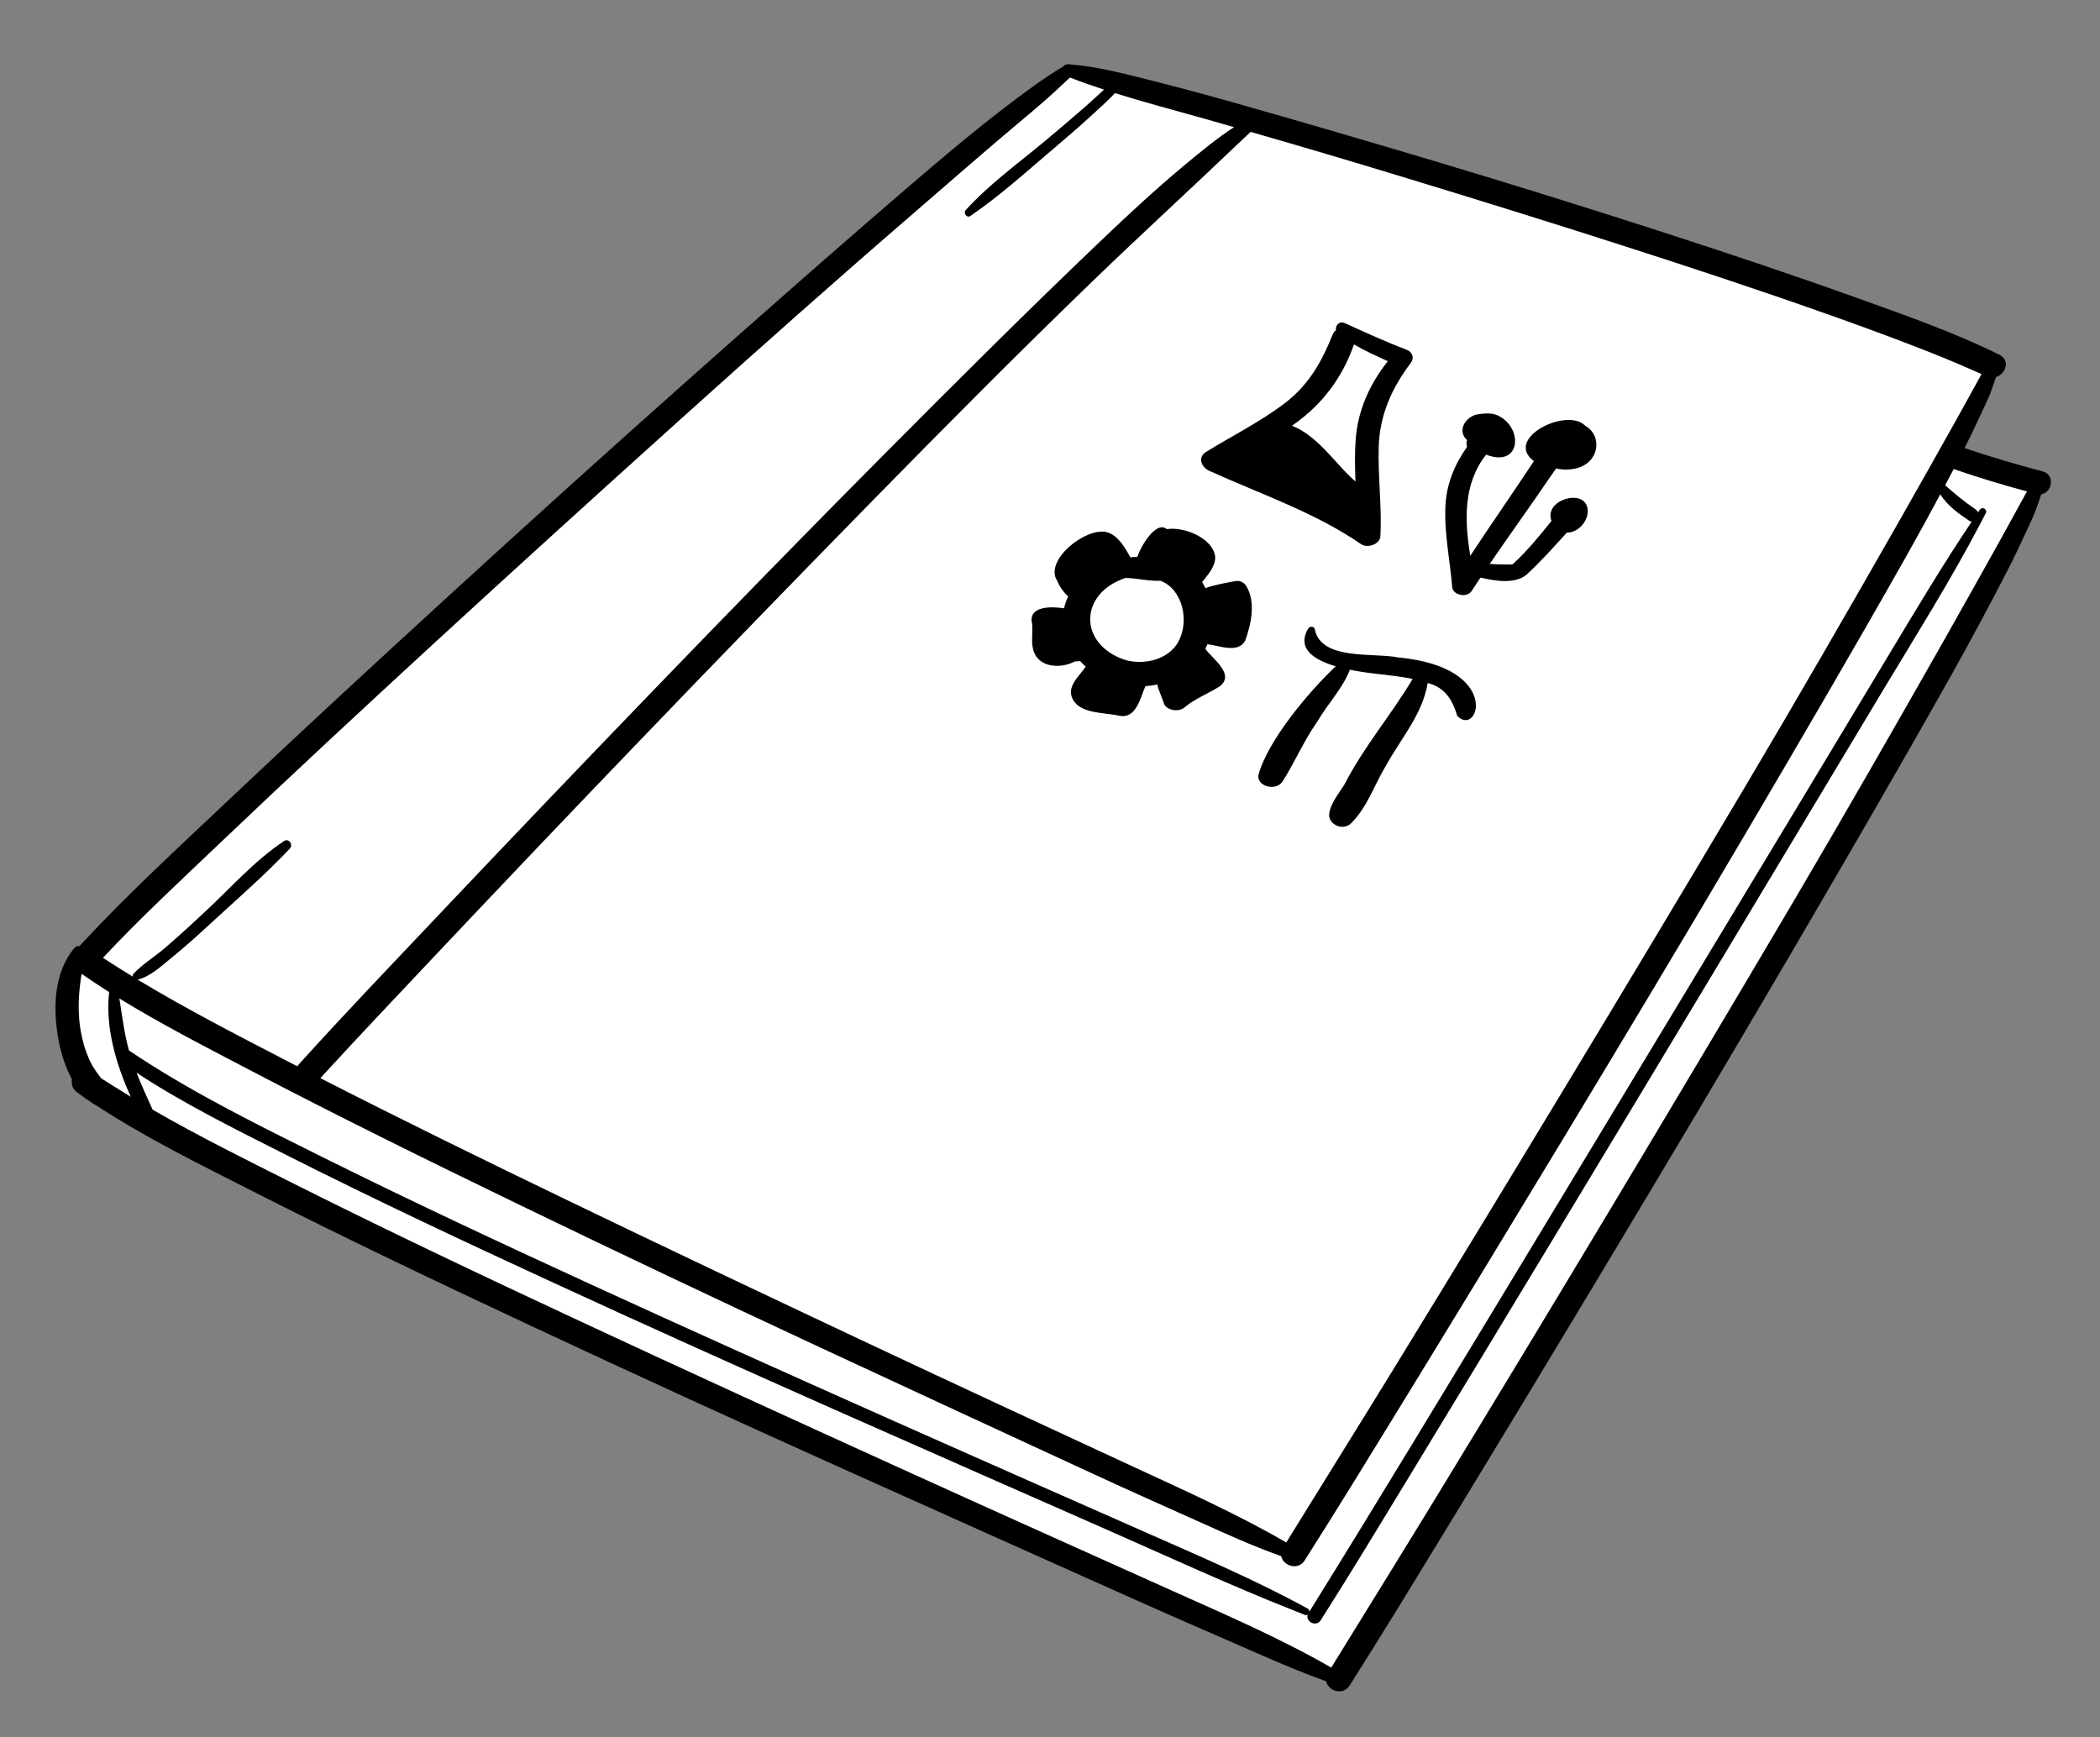 <svg width="139" height="115" xmlns="http://www.w3.org/2000/svg" xmlns:xlink="http://www.w3.org/1999/xlink" xml:space="preserve" overflow="hidden"><rect width="100%" height="100%" fill="#808080" stroke="none"/><defs><clipPath id="clip0"><rect x="839" y="507" width="139" height="115"/></clipPath></defs><g clip-path="url(#clip0)" transform="translate(-839 -507)"><path d="M134.651 32.209C134.591 32.059 134.463 31.946 134.308 31.904 132.59 31.442 131.014 30.962 129.491 30.438 128.757 30.259 128.746 31.192 128.405 31.632 128.047 32.486 130.489 33.606 130.926 34.221 116.736 58.489 101.974 82.208 87.297 106.156 87.222 106.278 87.096 106.57 86.957 106.532 86.832 106.498 86.606 106.311 86.333 106.188 74.231 100.721 62.149 95.456 50.107 90.127 36.364 84.045 22.693 77.836 9.446 70.453 9.16 70.251 8.311 69.986 8.222 69.69 7.76 68.14 7.426 66.634 7.575 65.359 7.598 65.162 7.506 64.969 7.338 64.863 6.626 64.564 5.971 63.597 5.213 63.706 3.938 66.159 5.07 70.056 6.279 71.431 6.831 71.705 13.907 75.702 16.442 77.172 27.026 83.305 39.429 87.607 50.058 93.04 56.621 95.997 63.358 99.18 69.96 102.02 75.814 104.514 82.124 107.552 87.911 110.449 88.251 110.62 88.663 110.507 88.868 110.187 104.362 86.043 120.354 58.7 134.651 32.209Z" fill="#FFFFFF" transform="matrix(1 0 0 1.004 839 507)"/><path d="M20.649 71.605C41.824 82.032 64.521 93.339 85.484 102.408 101.45 76.333 117.747 50.523 131.67 24.48 125.182 21.086 117.512 19.075 110.519 16.634 101.273 13.623 91.777 10.401 83.414 7.988 83.068 7.888 82.695 7.976 82.43 8.22 62.077 26.948 40.831 48.564 20.5 70.812 20.273 71.06 20.348 71.457 20.649 71.605Z" fill="#FFFFFF" transform="matrix(1 0 0 1.004 839 507)"/><path d="M130.985 34.177C130.33 33.581 129.252 33.332 128.818 32.526 128.722 32.37 128.266 31.877 128.085 31.884 121.232 43.381 114.388 55.2 107.521 66.893 100.353 79.099 93.16 91.169 85.908 102.591 85.826 102.799 85.181 102.18 85.01 102.121 83.35 101.545 81.72 100.816 80.144 100.111 67.456 94.265 54.796 88.593 42.25 82.656 30.769 77.223 19.384 71.567 8.159 65.35 7.811 65.131 7.306 65.47 7.396 65.882 7.683 67.113 7.582 68.618 8.267 69.707 15.819 74.493 24.073 78.299 32.055 81.979 49.96 90.563 68.307 98.069 86.271 106.196 86.912 106.486 87.1 106.622 87.325 106.234 95.035 93.648 102.634 81.241 110.178 68.815 117.145 57.338 124.066 45.845 130.985 34.177Z" fill="#FFFFFF" transform="matrix(1 0 0 1.004 839 507)"/><path d="M82.444 8.377C82.296 7.679 79.433 7.343 78.728 7.015 77.361 6.638 72.885 5.324 71.296 4.734 70.979 4.616 70.622 4.677 70.36 4.891 47.441 23.596 29.924 40.642 12.888 56.432 10.776 58.65 7.588 60.447 5.917 62.999 6.166 63.664 8.008 64.467 8.692 64.93 12.155 67.109 16.229 69.196 19.802 71.064 24.091 66.816 27.905 62.487 31.762 58.508 39.099 50.941 46.007 44.049 52.526 37.255 62.319 27.049 71.742 17.568 82.444 8.377Z" fill="#FFFFFF" transform="matrix(1 0 0 1.004 839 507)"/><path d="M135.203 31.079C133.464 30.623 131.738 30.118 130.035 29.541 130.446 28.739 130.833 27.923 131.212 27.105 131.382 26.74 131.56 26.376 131.713 26.004 131.79 25.817 132.103 24.902 132.116 24.862 132.75 24.668 133.089 23.758 132.34 23.389 129.333 21.904 126.116 20.79 122.964 19.661 118.582 18.091 114.161 16.626 109.731 15.2 104.859 13.632 99.972 12.116 95.067 10.656 90.548 9.311 86.02 7.992 81.481 6.712 79.65 6.196 77.814 5.709 75.968 5.247 75.486 5.126 75.001 5.004 74.515 4.888 74.476 4.865 74.432 4.854 74.389 4.858 73.449 4.636 72.502 4.437 71.548 4.318 71.325 4.29 71.095 4.27 70.866 4.249 70.805 4.228 70.738 4.222 70.67 4.236 70.541 4.236 70.449 4.29 70.394 4.372 69.073 5.149 67.761 6.133 66.483 7.107 64.501 8.616 62.58 10.226 60.684 11.843 55.73 16.068 50.839 20.367 45.961 24.679 40.448 29.553 34.979 34.474 29.541 39.431 24.638 43.899 19.757 48.391 14.928 52.938 11.764 55.918 8.539 58.876 5.565 62.049 5.461 62.16 5.359 62.272 5.258 62.384 5.138 62.361 5.012 62.394 4.909 62.517 3.688 63.987 3.532 66.024 3.761 67.856 3.883 68.832 4.119 69.774 4.522 70.673 4.594 70.834 4.674 71.001 4.762 71.17 4.706 71.473 4.795 71.806 5.112 72.028 5.25 72.124 6.022 72.698 6.489 72.957 9.741 75.064 13.272 76.791 16.714 78.534 22.82 81.625 29.008 84.555 35.211 87.445 42.142 90.676 49.103 93.843 56.083 96.969 62.369 99.784 68.662 102.584 74.953 105.389 77.402 106.482 79.859 107.542 82.319 108.612 84.071 109.375 85.894 110.178 87.597 110.781 87.648 110.799 87.71 110.82 87.78 110.845 87.899 111.47 88.881 111.834 89.33 111.129 91.477 107.768 93.556 104.364 95.639 100.962 99.236 95.088 102.809 89.198 106.365 83.298 110.452 76.516 114.517 69.723 118.527 62.896 122.109 56.796 125.677 50.685 129.152 44.523 130.442 42.235 131.684 39.92 132.89 37.587 133.345 36.707 133.768 35.809 134.185 34.908 134.354 34.543 134.531 34.179 134.685 33.807 134.762 33.62 135.093 32.648 135.112 32.589 135.834 32.482 136.051 31.302 135.203 31.079ZM86.558 106.058C83.065 104.15 79.364 102.586 75.723 100.983 69.996 98.462 64.266 95.952 58.547 93.414 52.029 90.521 45.517 87.612 39.032 84.647 33.084 81.927 27.15 79.167 21.289 76.261 17.209 74.239 13.071 72.208 9.245 69.726 9.008 69.573 8.772 69.417 8.537 69.258 8.221 68.132 8.089 66.977 7.9 65.829 10.662 67.52 13.568 69.004 16.425 70.494 22.298 73.558 28.248 76.475 34.214 79.354 40.86 82.561 47.534 85.708 54.228 88.813 60.265 91.612 66.31 94.395 72.356 97.175 74.708 98.257 77.073 99.309 79.438 100.363 81.116 101.111 82.847 101.905 84.633 102.537 84.681 102.555 84.741 102.575 84.805 102.598 84.926 103.223 85.906 103.585 86.356 102.881 88.495 99.531 90.578 96.146 92.663 92.761 96.257 86.923 99.831 81.071 103.387 75.21 107.473 68.474 111.538 61.725 115.547 54.943 119.13 48.881 122.7 42.81 126.172 36.684 126.941 35.329 127.691 33.963 128.428 32.59 128.873 33.313 129.65 33.876 130.332 34.325 130.392 34.364 130.451 34.386 130.507 34.394 128.552 37.295 126.752 40.31 124.945 43.303 121.652 48.756 118.358 54.209 115.055 59.656 111.281 65.88 107.511 72.106 103.738 78.33 100.348 83.92 96.955 89.509 93.549 95.09 91.39 98.626 89.224 102.157 87.032 105.673 86.91 105.869 86.789 106.067 86.666 106.262 86.67 106.183 86.64 106.103 86.558 106.058ZM6.699 71.094C6.434 70.751 6.174 70.407 5.975 69.995 5.627 69.272 5.411 68.468 5.297 67.675 5.132 66.528 5.215 65.354 5.4 64.205 5.998 64.619 6.607 65.02 7.224 65.409 6.961 67.704 7.667 70.151 8.658 72.314 8.056 71.953 6.757 71.131 6.699 71.094ZM107.372 16.179C111.893 17.625 116.403 19.109 120.881 20.688 122.743 21.344 124.599 22.017 126.442 22.723 127.925 23.292 129.305 23.841 130.655 24.443 130.823 24.517 130.991 24.591 131.159 24.666 130.995 24.954 129.854 27.029 129.425 27.79 128.227 29.916 127.031 32.043 125.819 34.161 122.428 40.089 119.009 45.997 115.513 51.864 111.502 58.594 107.458 65.305 103.395 72.004 99.726 78.054 96.037 84.094 92.327 90.119 90.015 93.874 87.671 97.61 85.348 101.359 85.279 101.472 85.209 101.585 85.141 101.699 81.932 99.84 78.352 98.242 74.944 96.672 69.068 93.965 63.195 91.252 57.337 88.505 50.664 85.376 43.997 82.232 37.356 79.038 31.948 76.438 26.552 73.808 21.205 71.083 23.664 68.406 26.174 65.775 28.672 63.135 33.17 58.383 37.692 53.655 42.234 48.945 47.426 43.56 52.646 38.202 57.892 32.87 62.678 28.007 67.496 23.176 72.415 18.447 75.662 15.326 78.993 12.294 82.252 9.189 82.426 9.024 82.603 8.859 82.782 8.696 86.127 9.653 89.463 10.639 92.793 11.649 97.663 13.124 102.525 14.629 107.372 16.179ZM14.558 55.587C19.236 51.147 23.973 46.769 28.729 42.413 34.151 37.447 39.607 32.518 45.08 27.609 50.082 23.124 55.111 18.669 60.204 14.287 62.172 12.594 64.131 10.889 66.109 9.208 67.527 8.003 69.001 6.831 70.349 5.547 70.456 5.445 70.635 5.28 70.822 5.112 71.564 5.398 72.317 5.662 73.077 5.909 72.665 6.282 72.259 6.664 71.842 7.026 70.954 7.794 70.064 8.557 69.159 9.305 67.388 10.773 65.482 12.143 63.926 13.845 63.744 14.044 63.983 14.404 64.23 14.238 66.131 12.948 67.858 11.388 69.612 9.906 70.479 9.172 71.347 8.437 72.185 7.669 72.725 7.175 73.289 6.676 73.804 6.14 75.744 6.745 77.721 7.265 79.666 7.81 80.339 7.999 81.011 8.19 81.683 8.382 80.549 9.121 79.503 9.977 78.378 10.91 76.486 12.481 74.667 14.165 72.883 15.858 68.079 20.419 63.379 25.091 58.697 29.778 53.393 35.089 48.145 40.454 42.924 45.847 38.234 50.691 33.565 55.557 28.92 60.445 25.898 63.626 22.852 66.791 19.901 70.039 19.823 70.124 19.748 70.21 19.672 70.296 19.496 70.205 19.319 70.115 19.142 70.024 15.77 68.286 12.368 66.547 9.11 64.587 9.938 64.394 10.665 63.703 11.315 63.181 12.256 62.423 13.153 61.611 14.043 60.793 15.772 59.206 17.574 57.649 19.189 55.944 19.426 55.693 19.116 55.246 18.807 55.449 16.898 56.704 15.304 58.498 13.641 60.05 12.766 60.866 11.882 61.673 10.974 62.453 10.289 63.041 9.484 63.535 8.856 64.174 8.791 64.24 8.774 64.32 8.789 64.391 8.139 63.996 7.495 63.593 6.858 63.178 6.844 63.169 6.829 63.16 6.815 63.15 9.281 60.524 11.948 58.064 14.558 55.587ZM132.388 35.621C131.194 37.749 130.004 39.879 128.797 41.999 125.403 47.963 121.985 53.909 118.488 59.813 114.476 66.588 110.432 73.344 106.369 80.088 102.7 86.178 99.012 92.255 95.301 98.319 92.995 102.087 90.659 105.836 88.335 109.594 88.262 109.712 88.19 109.831 88.118 109.949 84.765 108.021 81.153 106.474 77.629 104.898 71.521 102.167 65.41 99.439 59.315 96.678 52.357 93.527 45.404 90.364 38.477 87.147 32.123 84.197 25.785 81.209 19.519 78.078 16.362 76.501 13.173 74.924 10.101 73.163 9.737 72.354 9.364 71.551 9.04 70.728 12.199 72.794 15.637 74.482 18.996 76.171 24.715 79.049 30.517 81.763 36.334 84.436 42.8 87.408 49.297 90.315 55.809 93.188 61.711 95.792 67.623 98.378 73.53 100.971 77.504 102.716 81.466 104.536 85.503 106.128 85.796 106.243 86.09 106.359 86.382 106.476 86.45 106.503 86.511 106.492 86.558 106.459 86.401 106.923 87.12 107.294 87.421 106.823 89.441 103.66 91.386 100.447 93.342 97.244 96.646 91.834 99.934 86.415 103.22 80.993 106.991 74.77 110.757 68.545 114.512 62.312 117.899 56.687 121.288 51.063 124.68 45.441 126.844 41.854 129.1 38.282 131.053 34.574 131.182 34.331 131.308 34.086 131.436 33.842 131.574 33.578 131.207 33.368 131.04 33.611 131.001 33.666 130.964 33.723 130.925 33.779 130.895 33.708 130.844 33.64 130.766 33.586 130.05 33.094 129.395 32.57 128.75 31.993 128.939 31.638 129.128 31.281 129.316 30.925 130.915 31.476 132.533 31.962 134.166 32.402 134.003 32.681 132.817 34.856 132.388 35.621Z" transform="matrix(1 0 0 1.004 839 507)"/><path d="M93.378 23.932C93.632 23.599 93.496 23.206 93.093 23.053 91.691 22.523 90.362 21.914 89.008 21.303 88.637 21.136 88.376 21.476 88.427 21.766 88.336 21.838 88.259 21.937 88.206 22.067 87.509 23.784 86.673 25.34 85.06 26.568 83.454 27.791 81.572 28.726 79.833 29.793 79.243 30.154 79.53 30.811 80.033 31.038 83.437 32.575 87.046 33.791 90.076 35.867 90.531 36.18 91.344 35.878 91.371 35.346 91.473 33.369 91.197 31.413 91.259 29.44 91.321 27.423 92.08 25.636 93.378 23.932ZM89.731 28.992C89.663 29.913 89.686 30.831 89.72 31.749 88.74 30.896 87.996 29.841 87 28.997 86.585 28.645 86.076 28.28 85.518 28.073 85.813 27.863 86.102 27.645 86.379 27.416 87.945 26.12 89.003 24.486 89.619 22.708 90.329 23.121 91.099 23.47 91.86 23.811 90.624 25.373 89.872 27.093 89.731 28.992Z" transform="matrix(1 0 0 1.004 839 507)"/><path d="M102.588 31.471C102.718 31.278 102.856 31.084 102.996 30.888 103.64 31.034 104.462 30.966 104.976 30.596 105.903 29.978 105.902 28.607 104.923 28.068 103.724 26.825 99.506 28.898 101.53 30.403 100.143 32.494 98.701 34.552 97.319 36.644 96.939 34.349 96.833 31.903 98.368 29.977 100.779 30.894 100.837 28.003 98.978 27.327 98.54 27.21 98.113 27.262 97.672 27.342 96.896 27.605 96.478 28.453 97.104 29.016 97.056 29.176 97.052 29.329 97.105 29.461 96.28 30.623 95.757 31.897 95.678 33.284 95.574 35.107 95.978 36.914 96.122 38.72 96.163 39.226 97.091 39.446 97.404 38.97 97.599 38.673 97.796 38.378 97.993 38.082 98.938 38.298 100.235 38.532 101.029 37.901 102.004 37.013 102.813 36.095 103.706 35.118 104.549 35.123 105.241 34.204 105.066 33.465 104.785 32.191 102.166 32.979 102.695 34.344 101.869 35.368 101.09 36.326 100.112 37.212 99.597 37.225 99.102 37.218 98.605 37.18 99.916 35.268 101.285 33.387 102.588 31.471Z" transform="matrix(1 0 0 1.004 839 507)"/><path d="M92.556 43.347C90.907 43.014 87.439 43.57 87.026 41.483 86.979 41.28 86.689 41.27 86.585 41.45 85.806 42.79 87.02 43.521 88.414 43.93 86.656 45.572 83.919 48.817 83.304 51.07 83.138 51.813 84.388 52.187 84.863 51.568 85.706 50.268 86.29 48.846 87.194 47.578 87.856 46.429 88.874 45.398 89.347 44.157 90.831 44.46 92.075 44.474 93.505 44.761 92.091 47.126 90.268 49.241 89.001 51.7 88.626 52.318 88.041 52.986 87.979 53.685 87.925 54.301 88.778 54.794 89.375 54.332 90.494 53.266 90.963 51.742 91.752 50.453 92.731 48.688 94.169 47.071 94.5 45.028 95.664 45.338 96.132 46.136 96.456 47.2 97.86 48.652 99.479 43.993 92.556 43.347Z" transform="matrix(1 0 0 1.004 839 507)"/><path d="M82.496 38.643C82.363 38.422 82.089 38.252 81.782 38.31 81.153 38.43 80.425 38.544 79.785 38.776 79.721 38.638 79.649 38.505 79.57 38.376 79.978 37.869 80.476 37.31 80.431 36.679 80.246 35.444 78.34 34.709 77.239 34.888 76.519 34.274 75.459 36.102 75.288 36.711 75.135 36.716 74.981 36.729 74.825 36.749 74.457 36.1 74.018 35.303 73.262 35.087 71.827 34.742 69.069 36.989 69.988 38.31 70.131 38.676 70.384 39.022 70.7 39.336 70.575 39.586 70.487 39.845 70.431 40.107 69.762 40.002 68.226 39.904 68.282 40.913 68.454 41.727 68.062 42.714 68.699 43.415 69.255 44.029 70.365 44.021 71.136 43.612 71.255 43.596 71.381 43.601 71.501 43.589 71.615 43.716 71.737 43.838 71.865 43.953 71.392 44.637 70.56 45.288 71.018 46.127 71.538 47.079 73.16 46.976 74.059 47.183 75.2 47.441 75.476 46.014 75.816 45.238 76.082 45.22 76.345 45.184 76.605 45.13 76.696 45.555 76.904 45.956 77.043 46.38 77.189 46.828 78.004 46.975 78.389 46.651 79.085 46.064 79.977 45.736 80.749 45.241 81.755 44.446 80.255 43.444 79.785 42.781 79.834 42.681 79.879 42.579 79.92 42.476 80.682 42.555 81.944 43.107 82.418 42.244 82.823 41.143 83.129 39.695 82.496 38.643ZM74.441 43.502C71.353 42.455 71.429 39.104 74.507 38.104 75.266 38.124 76.056 38.324 76.823 38.292 78.314 38.875 78.737 40.988 77.985 42.33 77.349 43.47 75.742 43.887 74.441 43.502Z" transform="matrix(1 0 0 1.004 839 507)"/></g></svg>